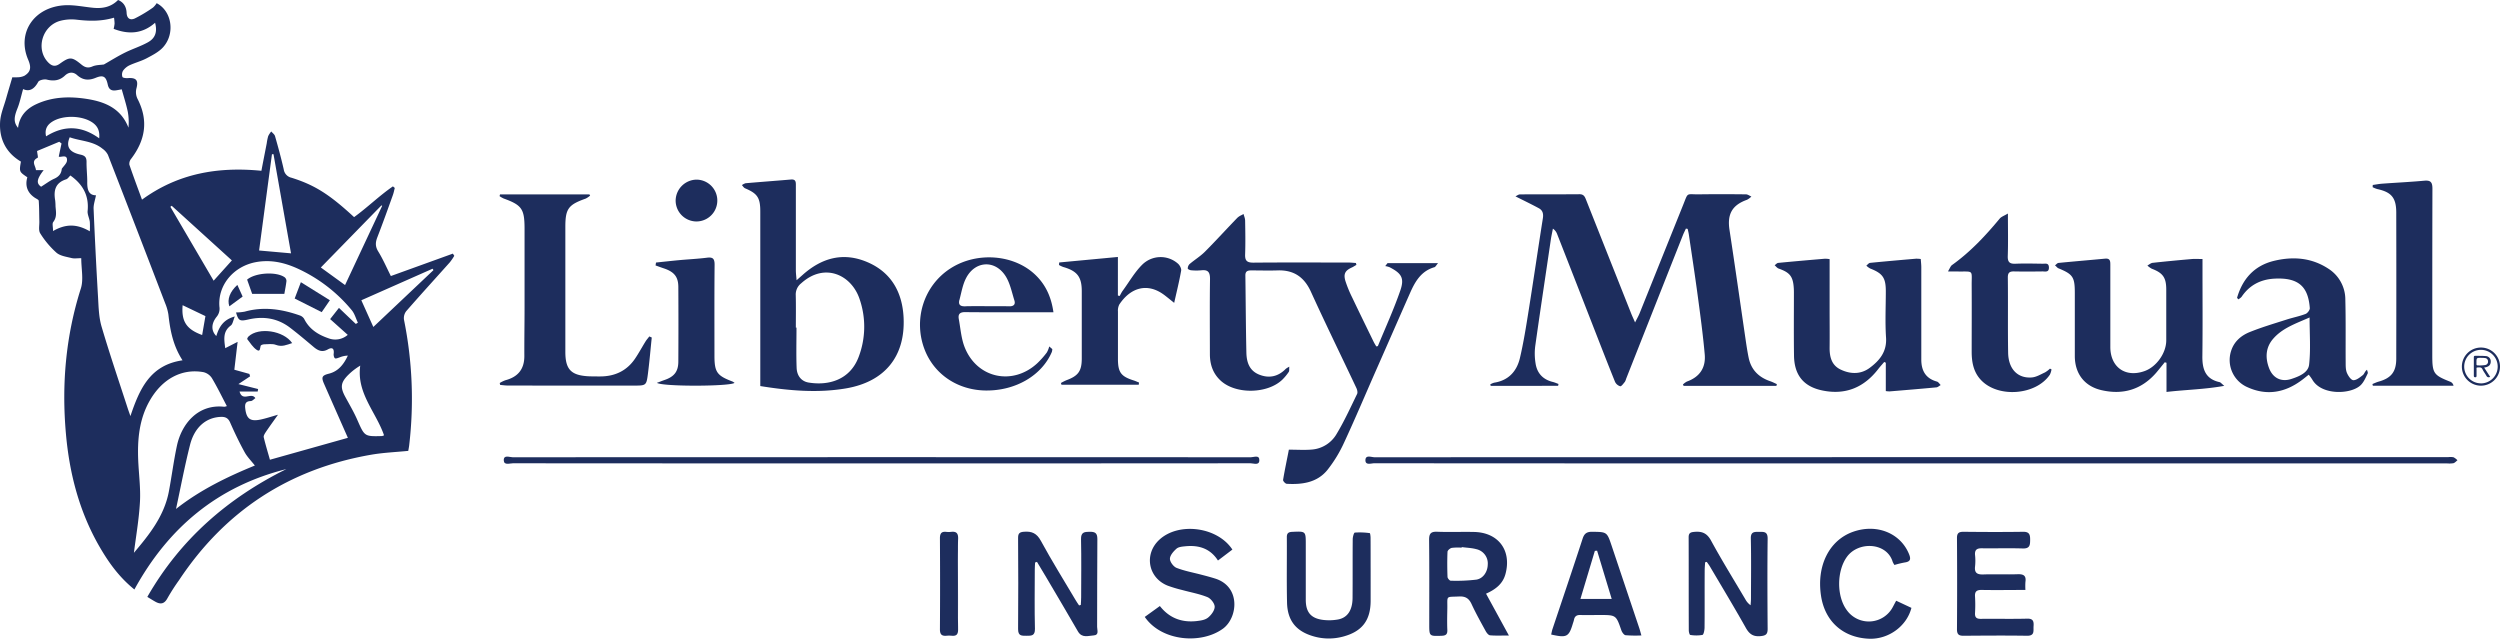 <svg xmlns="http://www.w3.org/2000/svg" viewBox="0 0 1434.55 366.49"><defs><style>.cls-1{fill:#1d2d5d;}</style></defs><g id="图层_2" data-name="图层 2"><g id="图层_1-2" data-name="图层 1"><path class="cls-1" d="M549.74,334.93c0,6.54-.06,13.08,0,19.61,0-6.53,0-13.07,0-19.61s-.08-12.88,0-19.32C549.66,322.05,549.74,328.49,549.74,334.93Z"/><path class="cls-1" d="M714.15,124.68c-.19-.63-.41-1.26-.56-1.89-.46.28-.94.52-1.41.76.47-.24,1-.48,1.4-.76C713.74,123.42,714,124.05,714.15,124.68Z"/><path class="cls-1" d="M224.28,158.4c-2.51-5-4.56-9.75-7.26-14.13-1.74-2.84-1.63-5.18-.5-8.09,3.11-8,6-16.11,8.9-24.19.49-1.34.75-2.76,1.11-4.14l-1.06-.91c-7.82,5.38-14.66,12.14-22.29,17.65-14.08-13-22.55-18.41-35.94-22.61a5.7,5.7,0,0,1-4.43-4.81c-1.46-6.41-3.19-12.75-5-19.07-.29-1-1.42-1.78-2.16-2.66a13.23,13.23,0,0,0-1.74,2.64,27.58,27.58,0,0,0-.84,4.08C152.05,87.43,151,92.69,150,98c-24.95-2.44-47.87,1.48-68.52,16.57-2.57-7-5-13.5-7.24-20.06a4.47,4.47,0,0,1,1-3.37c8.17-10.74,10.06-22,3.69-34.39A8.67,8.67,0,0,1,78.22,51c1.34-4.88.11-6.57-5.06-6.17-1,.07-2.73-.16-2.91-.68a4.39,4.39,0,0,1,.32-3.52,9.61,9.61,0,0,1,3.66-3.12c3.2-1.5,6.7-2.39,9.8-4,3.39-1.81,7.08-3.65,9.59-6.44,7-7.81,5-20.76-3.73-25.24a10.77,10.77,0,0,1-2.09,2.5A78.88,78.88,0,0,1,77.34,10.6c-2.41,1.09-4.53.27-4.69-3.26-.14-3.24-1.56-6-4.9-7.34-4.11,4.14-9,5-14.44,4.45S42.74,2.79,37.51,3c-17.75.81-28,15.6-21.38,31.18C18,38.52,17.79,41.16,14,43.48a9.38,9.38,0,0,1-3.81.86,23.47,23.47,0,0,1-3.11,0c-1.28,4.35-2.4,8-3.44,11.7C2.38,60.68.34,65.25.06,69.92-.53,79.68,3.38,87.63,12,92.73c-1,5.83-1,5.83,3.69,9-1.43,4.88.07,8.94,4.3,11.74.81.54,2.2,1.11,2.24,1.74.29,3.93.24,7.88.35,11.82.07,2.33-.58,5.18.51,6.88A51.23,51.23,0,0,0,32.39,145c2.18,1.87,5.68,2.33,8.68,3.08,1.61.4,3.41.07,5.56.07,0,6.16,1.4,12.25-.23,17.38-8.69,27.32-11.09,55.17-8.55,83.54,2,22.64,7.63,44.32,19,64.19,5.24,9.11,11.22,17.69,20.27,25,19.53-35.65,48-59.26,87.19-69.08-33.62,16.67-60.81,40.24-79.77,73.33,1.86,1.12,3.22,2,4.64,2.78,3.08,1.72,5.25,1.2,7-2.18a117,117,0,0,1,6.56-10.2q39.66-59.76,110.35-72c6.92-1.19,14-1.47,21.18-2.19.18-1.07.42-2.17.54-3.29a228.39,228.39,0,0,0-3-72,6.53,6.53,0,0,1,1.32-4.91c8.22-9.43,16.67-18.68,25-28a33.16,33.16,0,0,0,2.55-3.73c-.27-.42-.55-.83-.83-1.25Zm-5.42-40.53.45.22L198,163.57l-13.9-10.08C195.59,141.72,207.23,129.8,218.86,117.87ZM156.05,88.51l.89-.05q5,28.42,10.06,56.91l-18.33-1.63Q152.35,116.23,156.05,88.51ZM98.52,118.07l34.54,31.36c-3.58,4-6.91,7.67-10.47,11.64-8.2-14-16.52-28.19-24.83-42.39Zm19.36,63.32c-.67,3.86-1.28,7.37-1.88,10.85-8.91-3.25-12-7.7-11.2-17.11Zm-83-169.52a25.72,25.72,0,0,1,9-.58c7.07.82,14.06,1.07,21.55-1.14a26.67,26.67,0,0,1,.32,3.4,21.58,21.58,0,0,1-.54,3c8.65,3.36,16.61,2.85,23.78-3.49,1.37,5.15.19,8.87-4.19,11.25C80.72,26.57,76.19,28,72,30.05S63.81,34.61,59.62,37c-1.95.3-4.48.22-6.58,1.13-2.54,1.1-4.28.54-6.21-1-5.6-4.58-6.75-4.69-12.54-.55-2.63,1.89-4.58,1.33-6.63-.77C20.23,28.19,24.26,14.53,34.88,11.87ZM10.36,73.38c-2.58-3.15-2.43-6-.35-11.17,1.35-3.35,2.07-7,3.25-11.1,3.62,1.69,6.47,0,8.67-4.13.56-1,3.4-1.68,4.9-1.31,4,1,7.43.58,10.49-2.36,2.13-2,4.7-2.18,6.85-.27,3.34,3,6.66,3.28,10.77,1.6,4.33-1.77,5.9-.76,6.89,3.87.62,2.9,2.23,3.73,4.88,3.31,1.34-.21,2.66-.47,3.15-.56,1.23,4.48,2.55,8.54,3.43,12.7a32.06,32.06,0,0,1,.42,9.28c-4.28-11-13.36-14.79-23.62-16.43-10-1.6-19.94-1.37-29.33,3C15.07,62.47,11.15,66.7,10.36,73.38Zm46.56,6c-10.16-7.35-20.12-7.61-30.48-1.14-.85-3.74.4-6.4,3.47-8.37,6.19-4,17.52-3.68,23.44.65C56.12,72.57,57.33,75.27,56.92,79.4ZM23.58,107.15c-2.64-1.85-2.79-4.06,1.49-9.54H20.63c-.23-2.56-3-5.09,1-7.1.33-.17-.17-2-.36-3.86L34,81.34l1.31,1c-.48,2.28-1,4.56-1.59,7.49.82.81,5.07-1.76,4.72,2.33-.14,1.65-1.95,3.15-3,4.72-.22,2.6-1.48,4.41-4.34,5.69C28.55,103.71,26.32,105.45,23.58,107.15Zm28,25.61c-7.41-4.33-13.8-4.42-21.14-.18,0-2.36-.59-4.27.11-5.18,2.23-2.88,1.55-5.93,1.31-9a31.65,31.65,0,0,0-.19-3.39c-1-5.66.07-10.15,6.29-12.11.93-.29,1.6-1.43,2.42-2.2,7.07,5,10.78,11.46,9.9,20.34-.2,2,1,4.17,1.26,6.29A44.68,44.68,0,0,1,51.53,132.76ZM73.28,234.28c-5.06-15.61-10.37-31.16-15-46.89-1.54-5.23-1.7-10.94-2-16.46q-1.5-25.55-2.57-51.13c-.1-2.44.84-4.93,1.36-7.74-4.33,0-5.08-3.47-5-7.8,0-3.79-.46-7.58-.41-11.37,0-2.65-.93-3.61-3.55-4.18-6.46-1.4-8.37-4.69-6.09-9.94C46.2,81,53.31,80.84,58.82,85.34a9.89,9.89,0,0,1,3.11,3.52q16.54,42.57,32.88,85.23a27.48,27.48,0,0,1,1.84,6.54c1,9,2.67,17.74,8.09,26.13-18.63,2.72-24.66,16.44-29.9,32C74.13,236.7,73.67,235.5,73.28,234.28Zm3.56,82.93C78,307.94,79.76,298,80.31,288c.44-7.9-.66-15.87-1-23.82-.49-11.88.51-23.5,6.53-34.14,7.12-12.58,18.43-18.72,30.91-16.49a8,8,0,0,1,4.83,3.4c3.09,5.16,5.71,10.6,8.59,16.07a5.48,5.48,0,0,1-1.48.39c-15.58-1.7-24.61,10.45-27.14,22.23-1.88,8.75-3,17.67-4.67,26.47C94.14,296.44,85.25,307.25,76.84,317.21ZM101,292.05c2.7-12.5,5-24.76,8.06-36.82,2.58-10.11,9.17-15.58,17.38-16,2.71-.15,4.43.5,5.62,3.22,2.54,5.78,5.27,11.49,8.3,17,1.52,2.77,3.86,5.09,5.89,7.68C130.9,273.39,115,281,101,292.05Zm53.89-28.24c-1.12-4-2.48-8.4-3.55-12.89-.2-.86.59-2.1,1.18-3,2.1-3.12,4.32-6.17,7-9.94-3.9,1.1-7,2.15-10.09,2.79-5.85,1.2-8-.48-8.69-6.29-.3-2.47,0-4.23,3.11-4.34.94,0,1.85-1.12,2.69-1.67-2.31-3.67-7.34,2.29-9.08-3.8h10.41l.24-1.44-11.3-2.83,6.71-4.46-.42-1.38-8.63-2.4c.56-4.76,1.17-10,1.88-16l-7.1,3.63c-.67-5.08-1.46-9.54,3.19-13,1.14-.85,1.35-2.93,2.31-5.19-6.77,1.82-9.07,6.19-10.63,11.23-3-3-3-7.08.2-11.06A7.22,7.22,0,0,0,125.9,176c-1-12.41,8.12-23.21,21-25.59,8.35-1.53,16.1.21,23.6,3.57a87.45,87.45,0,0,1,31.33,24c1.67,2,2.38,4.77,3.53,7.19l-1.2.71-9.66-9.21-5.06,6.43,10.11,9.05a10.93,10.93,0,0,1-11.17,1.92c-5.84-2-10.91-5.21-13.83-11.06a4.7,4.7,0,0,0-2.51-2c-10.32-3.64-20.79-5.2-31.6-2.19a27.48,27.48,0,0,1-5,.47c1.4,4.83,2.12,5.18,7.25,4,8.57-1.95,16.61-.69,23.69,4.7,4.72,3.6,9.26,7.45,13.8,11.27,2.44,2,4.82,3,7.91,1.25,2.61-1.47,3.76-.48,3.38,2.53-.11.85.21,2.27.78,2.57s1.79-.27,2.69-.56a13.59,13.59,0,0,1,4.66-1c-2.32,5-5.44,9-10.84,10.37-4,1-4.49,2-2.81,5.82,4.56,10.4,9.16,20.78,13.67,31Zm64.34-13.59c-10.13.28-10,.22-14.17-9.21-2-4.6-4.61-9-7-13.42-2.89-5.4-2.59-8.07,1.79-12.48a35.81,35.81,0,0,1,6.87-5.31c-2.23,15.8,9.08,26.64,13.65,40A6.34,6.34,0,0,1,219.21,250.22Zm-5-62.6-6.89-15.32,40.89-18.1c.17.27.34.54.5.81Z"/><path class="cls-1" d="M894.08,221.39l.21-1.07c-1.08-.38-2.12-.87-3.23-1.14-5.66-1.37-9.07-5-9.92-10.65a34.63,34.63,0,0,1-.21-9.8c2.88-20.5,6-41,9-61.46.31-2,.77-4.05,1.16-6.07a6.45,6.45,0,0,1,2.44,3.15Q902.8,158,912,181.63c4.87,12.47,9.71,25,14.7,37.38a4.8,4.8,0,0,0,3,2.63c.68.15,1.82-1.51,2.64-2.47a6.13,6.13,0,0,0,.73-1.73q16.29-41.24,32.6-82.46c.51-1.29,1.16-2.54,1.74-3.81l1,.17c.23,1.06.51,2.1.67,3.16,1.73,11.74,3.54,23.47,5.11,35.22,1.5,11.13,3,22.27,4,33.45.75,7.72-2.77,13.12-10.23,15.78a9.76,9.76,0,0,0-2.27,1.7l.41.77h53.24l.26-1c-1.25-.56-2.46-1.21-3.75-1.65-6.63-2.24-11-6.54-12.44-13.51-.56-2.72-1-5.45-1.42-8.19-3.18-21.73-6.26-43.47-9.57-65.18-1.37-9,1.49-14.21,10.06-17.26a10.47,10.47,0,0,0,2.49-1.84c-1-.44-2.05-1.25-3.08-1.27-9-.1-18-.13-26.94,0-7.56.09-6.09-1.46-9.14,6.11q-12.51,31.11-25,62.22c-.62,1.52-1.46,2.94-2.57,5.17-1-2.32-1.66-3.67-2.21-5.06q-12.93-32.56-25.84-65.14c-.72-1.82-1.29-3.39-3.84-3.37-11.38.11-22.76,0-34.15.1-.9,0-1.8.76-2.6,1.12,4.81,2.43,9.18,4.52,13.44,6.83,2.25,1.22,2.69,3.24,2.28,5.82-2.8,17.7-5.37,35.43-8.19,53.12-1.45,9.09-2.89,18.21-5,27.14-1.81,7.51-6.55,12.74-14.71,14a9.26,9.26,0,0,0-2.29,1l.27.85Z"/><path class="cls-1" d="M761.69,269.68a76.52,76.52,0,0,0,9.6-15.76c6.59-14.2,12.66-28.65,19-43s12.59-28.68,18.92-43c2.88-6.49,6.36-12.43,13.87-14.58.66-.19,1.09-1.18,2.09-2.33h-29l-1.3,1.68a11.2,11.2,0,0,1,2.56.67c6.75,3.5,8.56,6.18,6.11,13.3-3.72,10.82-8.51,21.27-12.87,31.88,0,.13-.44.12-.94.24-.51-.89-1.11-1.83-1.59-2.82-4.09-8.4-8.21-16.8-12.22-25.24a68.25,68.25,0,0,1-3.88-9.43c-1.26-4.17-.14-6.08,3.74-7.83.89-.4,1.7-1,2.55-1.45-.09-.37-.18-.73-.28-1.1-1.42-.09-2.84-.26-4.26-.26-18.21,0-36.42-.11-54.64.06-3.72,0-4.81-1.22-4.67-4.8.23-6.44.11-12.9,0-19.35a7.23,7.23,0,0,0-.34-1.88c-.19-.63-.41-1.26-.57-1.89-.45.28-.93.52-1.4.76A8.26,8.26,0,0,0,710,125c-6.24,6.44-12.26,13.1-18.59,19.44-2.66,2.67-6,4.68-8.85,7.13a3.63,3.63,0,0,0-1,2.53c0,.35,1.33,1,2.08,1a29.24,29.24,0,0,0,5.69,0c3.79-.42,5,1,5,4.89-.21,14.41-.08,28.83-.07,43.25,0,6,1.82,11.23,6.3,15.29,8.74,7.9,26.94,7.48,35.36-.76a28.46,28.46,0,0,0,3.6-4.37c.39-.58.19-1.57.31-3a14.24,14.24,0,0,0-2,1.23c-4.36,4.48-9.56,5.62-15.27,3.34s-7.24-7.21-7.36-12.64c-.32-14.78-.38-29.56-.58-44.35,0-2.53,1.53-2.82,3.49-2.81,4.93,0,9.87.16,14.79,0,9.3-.36,15.39,3.62,19.31,12.2,8.43,18.5,17.39,36.77,26.06,55.17.49,1,.91,2.62.47,3.51-3.8,7.81-7.41,15.76-11.89,23.17a18.06,18.06,0,0,1-14,8.74c-4.19.37-8.43.07-13.27.07-1,5.27-2.32,11.29-3.32,17.35-.11.65,1.31,2.2,2.08,2.24C747.09,278.12,755.74,277,761.69,269.68Z"/><path class="cls-1" d="M427.55,108.06c7.11,3,8.72,5.43,8.72,13.29V221.53c16.63,2.67,32.89,4.09,49.09,1.35,22.33-3.78,34.11-18.31,33.15-40.4-.64-14.62-7-26.22-20.9-32.11s-26.21-2.33-37.12,7.44c-.9.81-1.81,1.6-3.4,3-.19-2.45-.4-4-.41-5.59q0-24.27,0-48.54c0-2,.17-3.93-2.83-3.67-8.67.74-17.36,1.38-26,2.13a6.87,6.87,0,0,0-2.12,1.08C426.3,106.85,426.81,107.73,427.55,108.06Zm32.16,54.53c13.62-12.33,29.1-4.7,33.62,9.26a48.7,48.7,0,0,1-.63,33c-5,13.27-17.41,16.54-28.73,14.66-4.06-.67-6.67-3.79-6.85-8.43-.29-7.69-.08-15.39-.08-23.09h-.37c0-6.19.11-12.38-.05-18.56A8.15,8.15,0,0,1,459.71,162.59Z"/><path class="cls-1" d="M1181.12,153.93c8.37,3.45,9.44,5,9.45,14.1,0,12.13,0,24.27,0,36.4.06,10,5.55,17.21,15.29,19.45,12.36,2.86,23-.31,31.42-10,1.69-2,3.27-4,4.9-6l1,.28v16.75c11.11-1.31,21.67-1.42,33.15-3.5-1.59-1.29-2.07-2-2.68-2.13-8.27-1.81-10-7.62-9.88-15.09.21-16.93.07-33.87.07-50.81v-4.75c-2.27,0-4.13-.13-6,0-7.55.66-15.09,1.36-22.62,2.19-1,.11-2,1-3,1.56a11.91,11.91,0,0,0,2.52,1.82c6.39,2.43,8.29,5.07,8.3,11.91q0,14.59,0,29.2c0,7.27-5.6,15.2-12.47,17.63-10.85,3.86-19.46-2.09-19.62-13.56,0-2.4,0-4.8,0-7.2q0-20.1,0-40.2c0-2.06-.07-3.84-3-3.56-8.92.84-17.85,1.58-26.77,2.46-.69.06-1.3.92-2,1.41C1180,152.85,1180.43,153.64,1181.12,153.93Z"/><path class="cls-1" d="M1020.64,154.11c6.46,2.28,8.25,4.51,8.67,11.27.1,1.52.07,3,.07,4.55,0,11.38-.11,22.77.06,34.15.16,11.15,5.49,17.8,16.38,20,13.19,2.71,23.84-1.76,32-12.38,1.07-1.39,2.26-2.66,3.4-4l.89.44v16.27a15.23,15.23,0,0,0,2.21.18c8.94-.74,17.88-1.47,26.81-2.31.86-.08,1.65-.87,2.48-1.33-.72-.7-1.34-1.79-2.19-2-6.37-1.76-8.89-6.18-8.94-12.43,0-1.26,0-2.53,0-3.79q0-24.66,0-49.32c0-1.59-.2-3.17-.31-4.79a21,21,0,0,0-2.66-.18c-8.8.76-17.61,1.52-26.41,2.4-.77.08-1.44,1-2.16,1.6a10.31,10.31,0,0,0,2.25,1.65c7.18,2.81,8.93,5.34,8.93,13.08,0,8.85-.45,17.73.13,26.55.53,8.07-3.69,13.16-9.39,17.38-5.09,3.78-11,3.65-16.58,1-5.29-2.46-6.47-7.32-6.41-12.72.08-7.2,0-14.41,0-21.62V148.69a17.22,17.22,0,0,0-2.75-.23c-8.93.76-17.86,1.53-26.79,2.4-.69.07-1.32.88-2,1.34C1019.08,152.86,1019.75,153.8,1020.64,154.11Z"/><path class="cls-1" d="M363.66,221.26c7.15,0,7.27,0,8.16-7s1.46-13.72,2.17-20.58l-1.39-.63c-.76,1-1.6,1.92-2.25,3-2,3.22-3.79,6.57-5.91,9.7-4.76,7.05-11.61,10.23-20,10.26-2.27,0-4.55,0-6.82-.09-10-.56-13.21-4-13.21-14q0-35.83,0-71.67c0-10.46,1.68-12.74,11.66-16.28a12.45,12.45,0,0,0,2.56-1.74l-.42-.68H286.92l-.26,1A14.77,14.77,0,0,0,289,113.9c10.34,3.74,11.94,5.95,12,16.87q0,22.95,0,45.89c0,9.22-.17,18.45-.12,27.67,0,7.6-3.75,12-10.9,13.87a18.2,18.2,0,0,0-3.23,1.58l.26,1.11c1.56.12,3.11.35,4.67.35Q327.63,221.27,363.66,221.26Z"/><path class="cls-1" d="M1289.91,222.3c10.88,4.85,21.19,3,30.67-4,1.39-1,2.72-2.12,4.22-3.3a31.52,31.52,0,0,1,2,2.75c5.27,9.43,22.77,8.62,28.07,3,1.66-1.76,2.65-4.19,3.75-6.41.26-.53-.23-1.44-.38-2.17-1.31,1-1.54,2.4-2.38,3.06-1.66,1.3-3.7,3-5.48,2.93-1.36-.09-3-2.55-3.71-4.3-.75-1.91-.66-4.21-.68-6.34-.08-11.88.11-23.77-.19-35.64a21,21,0,0,0-9.92-17.82c-9.72-6.3-20.41-7-31.33-4.3-11.15,2.82-17.76,10.37-20.88,21.12l.7.89a7.29,7.29,0,0,0,1.87-1.41c4.49-6.68,10.82-10,18.77-10.46,14.52-.81,19.51,5.14,20.4,16.88.09,1.1-1.35,3-2.49,3.39-3.52,1.34-7.27,2.06-10.87,3.22-7.07,2.28-14.23,4.37-21.1,7.15-5,2-9.1,5.53-10.75,11A17,17,0,0,0,1289.91,222.3Zm14.38-27.79c5.33-6.23,12.94-8.79,21-12.34,0,9.74.69,18.5-.28,27.07-.52,4.64-5.76,6.76-10.08,8.18-6,2-10.85-.53-13-6.46S1300.16,199.33,1304.29,194.51Z"/><path class="cls-1" d="M1364.85,219c-1.2.34-2.33.9-3.5,1.36l.24,1h46.29a3.08,3.08,0,0,0-1.78-2.28c-9.69-3.81-10.41-4.83-10.41-15.29,0-31.83,0-63.67.08-95.51,0-3.64-.94-4.94-4.67-4.59-8,.73-16.12,1.12-24.18,1.71-1.81.13-3.6.49-5.4.74,0,.42,0,.84-.08,1.25a14.66,14.66,0,0,0,2.58,1.07c8.13,1.74,10.93,4.93,11,13.25q.09,42.08,0,84.15C1375,213.4,1372.06,217,1364.85,219Z"/><path class="cls-1" d="M565.56,224.08c17.09.23,32.21-8.55,38-22.1a6.55,6.55,0,0,0,.27-1.67l-1.76-1.52a13.42,13.42,0,0,1-1.4,3.5,49.56,49.56,0,0,1-5.53,6.22c-14,12.86-34.29,8.65-41.47-8.94-2.1-5.13-2.48-11-3.5-16.53-.51-2.83.68-4,3.77-3.93,14.91.15,29.83.07,44.74.07h5.8c-1.17-8.27-4.1-15-9.42-20.51C583,146.07,561,144,545.43,154s-21.6,29.78-14.67,47.08C536.36,215,549.7,223.87,565.56,224.08Zm-15-52c1.12-4.24,1.83-8.75,3.83-12.56,5.09-9.73,16.24-10.57,22.38-1.47,2.77,4.11,3.77,9.46,5.31,14.34.73,2.29-.44,3.45-3,3.37-1.07,0-2.15-.06-3.22-.07-3.22,0-6.45,0-9.67,0-3,0-6.07-.07-9.11,0-1,0-2,0-3,.07C551.21,175.91,549.76,175,550.52,172.11Z"/><path class="cls-1" d="M1404.89,262.31q-308.09,0-616.17.07c-1.8,0-5.13-1.54-5.21,1.63s3.3,1.82,5.1,1.82q153.84.12,307.7.07H1404a15.77,15.77,0,0,0,3.77-.09c.88-.22,1.59-1.1,2.37-1.69a8.43,8.43,0,0,0-2.25-1.73A9.78,9.78,0,0,0,1404.89,262.31Z"/><path class="cls-1" d="M1123.47,155.79c9.33.12,7.86-1.11,7.92,8.12.08,12.63,0,25.27,0,37.9,0,5.91,1,11.6,5.26,16.17,9.76,10.52,31.62,8.88,39.61-3a10.89,10.89,0,0,0,.94-3l-.88-.46a15.35,15.35,0,0,1-2.85,2.17c-2.48,1.13-5,2.7-7.6,2.9-8.11.62-13.41-4.87-13.56-14.19-.24-14.4,0-28.8-.18-43.2,0-2.74,1-3.5,3.58-3.45,5.43.11,10.86.07,16.3,0,1.62,0,3.78.67,3.7-2.31-.08-2.69-2-2.1-3.56-2.11-5.17-.07-10.36-.21-15.53,0-3.43.16-4.65-.89-4.52-4.46.26-7.67.08-15.36.08-24.34-2.17,1.3-3.8,1.81-4.71,2.91-8.17,9.86-16.86,19.14-27.34,26.63-.87.62-1.26,1.91-2.36,3.68C1120.48,155.79,1122,155.77,1123.47,155.79Z"/><path class="cls-1" d="M620.74,167q0,19.33,0,38.67c0,7.23-2,10-8.71,12.47a29.89,29.89,0,0,0-3.25,1.63c.1.33.21.66.31,1h44.36c0-.42.11-.84.16-1.25-1-.4-2-.87-3-1.19-7.33-2.3-9.09-4.62-9.11-12.3,0-9.1,0-18.2,0-27.3a7.68,7.68,0,0,1,.78-4c6.53-9.86,16.29-12.64,25.84-5.43,1.78,1.34,3.49,2.77,5.65,4.49,1.45-6.5,2.94-12.45,4-18.49.21-1.23-.83-3.16-1.89-4.06a15,15,0,0,0-20.42.61c-4.4,4.36-7.56,10-11.24,15-.67.92-1.17,2-1.75,3l-1-.27V147.45l-33.68,3.16-.12,1.45a16.63,16.63,0,0,0,2.42,1.14C618.08,155.48,620.72,158.83,620.74,167Z"/><path class="cls-1" d="M389.24,164.6q.12,21.42,0,42.86c0,5.8-2.44,8.74-8,10.62-1.31.44-2.6,1-4.32,1.61,3.53,2.26,42.26,2.06,44.57,0a6.47,6.47,0,0,0-1.21-.78c-8.89-3.37-10.3-5.37-10.31-14.76,0-17.45-.09-34.9.08-52.34,0-3.53-1.15-4.34-4.43-3.93-5.13.65-10.32.89-15.48,1.36-4.57.42-9.14.93-13.71,1.41-.09.55-.18,1.11-.26,1.67,1.65.59,3.3,1.2,5,1.76C386.87,156.05,389.2,158.86,389.24,164.6Z"/><path class="cls-1" d="M717.82,262.38q-211.85-.11-423.69,0c-1.76,0-5.15-1.57-5.06,1.77.09,3,3.4,1.69,5.25,1.69q52.9.06,105.82.06t105.83,0q52.92,0,105.83,0t105.83-.06c1.78,0,5.08,1.45,5-1.87C722.65,260.9,719.49,262.38,717.82,262.38Z"/><path class="cls-1" d="M400.14,265.9q52.92,0,105.83,0t105.83,0q-52.92,0-105.83,0T400.14,265.9Z"/><path class="cls-1" d="M863.86,329.41c3.66-13.51-4-23.87-18-24.16-7.07-.15-14.16.16-21.22-.12-3.79-.15-4.62,1.26-4.59,4.8.17,16,.08,32.08.08,48.13,0,7.09,0,7,7.07,6.77,2.36-.08,3.42-.75,3.31-3.31-.18-4.16-.08-8.33,0-12.5.08-7.48-1-6.36,6.66-6.74,3.72-.19,5.73,1.06,7.26,4.39,2.43,5.27,5.28,10.35,8.07,15.44.55,1,1.59,2.36,2.51,2.45,3.31.29,6.66.11,10.82.11l-13.11-24C858.26,338.19,862.34,335,863.86,329.41Zm-16.74,3.2a97,97,0,0,1-14.68.61c-.64,0-1.8-1.4-1.83-2.18-.17-4.79-.21-9.6,0-14.39,0-.83,1.49-2.08,2.47-2.27a28.82,28.82,0,0,1,5.66-.11l0-.34c2.86.39,5.8.46,8.55,1.23A8.37,8.37,0,0,1,853.7,324C853.61,328.07,851.11,332,847.12,332.61Z"/><path class="cls-1" d="M697.31,332c-2.52-.8-5.08-1.47-7.64-2.14-4.86-1.3-9.88-2.19-14.54-4-1.77-.7-3.85-3.49-3.8-5.26.06-2,2.08-4.26,3.8-5.78,1.17-1,3.28-1.18,5-1.35,7.67-.77,14.28,1.17,18.76,8.17l8.28-6.28c-8.66-13.17-31-15.9-42-5.57-8.82,8.27-6.36,21.78,4.84,26.26a76.63,76.63,0,0,0,8.32,2.5c4.85,1.34,9.88,2.22,14.51,4.09,1.93.78,4.17,3.62,4.17,5.53,0,2.13-2,4.79-3.83,6.24s-4.44,1.72-6.77,2c-8.33.85-15.43-1.73-20.85-8.66l-8.67,6.25c9.59,14,32.46,15.9,45,6.65C710.27,354.36,712.07,336.68,697.31,332Z"/><path class="cls-1" d="M1009.35,305.18c-2.73,0-4.78-.08-4.69,3.84.26,11.5.1,23,.08,34.5,0,1.26-.14,2.52-.22,3.78a9.87,9.87,0,0,1-3-3.41c-6.61-11.2-13.47-22.26-19.68-33.68-2.37-4.35-5.29-5.44-9.7-5-2.13.19-3.17.68-3.16,3.07.07,17.82,0,35.64.08,53.45,0,.91.45,2.56.83,2.6a20.53,20.53,0,0,0,7,0c.73-.18,1.21-2.77,1.22-4.27.11-10.86,0-21.73.07-32.6,0-1.6.16-3.2.25-4.8l.94-.25c.62.9,1.3,1.76,1.85,2.7,6.87,11.64,13.85,23.22,20.48,35,2,3.62,4.21,5.33,8.55,4.91,3.09-.3,4.08-1.12,4.06-4.23-.13-17.19-.2-34.38,0-51.56C1014.4,304.91,1012.14,305.2,1009.35,305.18Z"/><path class="cls-1" d="M629.69,309.26c0-3.61-1.51-4.14-4.53-4.12s-4.93.32-4.84,4.24c.24,11.12.09,22.24.07,33.37,0,1.46-.13,2.93-.2,4.39l-1,.25c-.67-1-1.39-2-2-3.07-6.7-11.3-13.64-22.46-19.93-34-2.34-4.29-5.13-5.54-9.62-5.2-2.57.19-3.46.91-3.44,3.56.1,17.44.16,34.88,0,52.32,0,4,2.06,3.8,4.74,3.82,2.87,0,5,.11,4.93-4-.29-11.37-.11-22.75-.09-34.12,0-1.31.12-2.61.18-3.92l1.08-.37c1.83,3.06,3.69,6.1,5.49,9.17,6,10.23,12.1,20.43,18,30.72,2.33,4.06,6,2.48,9.14,2.3s1.87-3.13,1.88-4.88C629.65,342.88,629.51,326.07,629.69,309.26Z"/><path class="cls-1" d="M1163.13,355c-8.84.23-17.69,0-26.53.11-2.47,0-3.4-.83-3.29-3.29a80.85,80.85,0,0,0,0-9.47c-.22-3.09,1.06-3.89,4-3.83,8.07.15,16.15,0,24.92,0a35.89,35.89,0,0,1,0-4.58c.53-3.56-1-4.56-4.42-4.44-6.56.23-13.14-.09-19.71.13-3.5.11-5.23-.82-4.77-4.63a30.14,30.14,0,0,0,0-6.44c-.29-3,1-4,3.9-3.94,7.83.11,15.68-.15,23.5.1,4,.13,4.19-1.93,4.21-4.93s-.45-4.7-4.09-4.64c-11.37.18-22.75.12-34.12,0-2.69,0-3.8.7-3.78,3.64q.18,26.15,0,52.31c0,2.85,1,3.73,3.73,3.71,12.13-.09,24.26-.19,36.39,0,4.67.09,3.64-2.89,3.83-5.54S1166.69,354.85,1163.13,355Z"/><path class="cls-1" d="M786.46,308.69c0-1-.21-2.75-.48-2.78a41.54,41.54,0,0,0-8.55-.3c-.54.05-1.2,2.47-1.21,3.8-.1,11.25,0,22.5-.09,33.75-.07,7-2.92,11.32-8.36,12.31a28.87,28.87,0,0,1-8.25.28c-7.19-.81-10.22-4.31-10.24-11.52,0-10.62,0-21.24,0-31.86,0-7.59,0-7.53-7.69-7.19-2.17.1-3.2.68-3.18,3.07.09,12.51-.16,25,.12,37.54.22,9.87,4.79,15.85,13.61,18.84a31.46,31.46,0,0,0,18.62.64c10.84-2.91,15.74-9.3,15.74-20.56V328C786.48,321.58,786.5,315.13,786.46,308.69Z"/><path class="cls-1" d="M786.46,308.69c0,6.44,0,12.89,0,19.34v0C786.48,321.58,786.5,315.13,786.46,308.69Z"/><path class="cls-1" d="M1086.25,348.1a15.55,15.55,0,0,1-26.65,1.83c-5.82-8.05-5.6-22.46.24-30.46,6.58-9,22.88-8.3,26.23,2.95a10.75,10.75,0,0,0,1,1.77,54.29,54.29,0,0,1,5.93-1.44c3.58-.48,3.5-2.29,2.35-5-5-12-18.7-17.4-32.18-12.54-13.65,4.93-20.89,19.59-18.2,36.85,2.27,14.59,12.66,23.83,27.47,24.45,11.08.47,21.65-7.07,24.38-17.7l-8.75-4.1C1087.3,346.11,1086.78,347.11,1086.25,348.1Z"/><path class="cls-1" d="M924.83,313.27c-2.73-8.16-2.75-8-11.28-8.13-3,0-4.44,1-5.39,3.89-5.67,17.38-11.54,34.7-17.33,52-.33,1-.49,2.05-.74,3.08,9,2,10.16,1.42,12.53-6.57a16.4,16.4,0,0,0,.55-1.81c.38-2.09,1.55-2.91,3.71-2.83,3.66.13,7.32,0,11,0,9.48,0,9.44,0,12.5,8.81.39,1.12,1.48,2.67,2.41,2.79a72.51,72.51,0,0,0,9.07.13c-.5-1.73-.79-2.92-1.17-4.08Q932.76,336.93,924.83,313.27Zm-17.94,30.4,8.27-27.58,1.29-.09c2.72,9,5.44,18,8.37,27.67Z"/><path class="cls-1" d="M545.68,305.2a11.74,11.74,0,0,1-2.65,0c-2.81-.31-3.69.88-3.68,3.69q.17,26.14,0,52.28c0,2.91,1.1,3.87,3.78,3.63a16.14,16.14,0,0,1,3,0c2.83.28,3.69-.94,3.64-3.74,0-2.18-.06-4.35-.08-6.53,0-6.53,0-13.07,0-19.61s-.08-12.88,0-19.32c0-2.14,0-4.29.1-6.43C549.9,305.92,548.73,304.83,545.68,305.2Z"/><path class="cls-1" d="M399.52,127.08a12,12,0,0,0,.18-24,12.17,12.17,0,0,0-12,11.78A12,12,0,0,0,399.52,127.08Z"/><path class="cls-1" d="M566.14,175.75c-3,0-6.07-.07-9.11,0,3,0,6.07,0,9.11,0,3.22,0,6.45-.06,9.67,0C572.59,175.69,569.36,175.75,566.14,175.75Z"/><path class="cls-1" d="M163.16,168.64c.38-2.21.92-4.77,1.21-7.36a2.75,2.75,0,0,0-1-2.15c-4.75-3.42-16.86-2.69-21.57,1.32l2.9,8.19Z"/><path class="cls-1" d="M142.63,193.06c-.41.38-.91,1.34-.75,1.54,1.71,2.16,3.22,4.69,5.43,6.17,2.06,1.38,1.88-1,2.24-2.33.12-.44,1.27-.85,2-.87,2.25,0,4.73-.46,6.71.3,3.51,1.36,6.25,0,9.39-1C162.71,189.64,148.43,187.61,142.63,193.06Z"/><path class="cls-1" d="M189.29,172.29l-16.64-10.36c-1.33,3.49-2.43,6.39-3.56,9.37l15.51,7.82C186.14,176.89,187.6,174.76,189.29,172.29Z"/><path class="cls-1" d="M136.2,163.49c-4.3,3.9-5.94,8.28-4.6,12.29l7.63-5.61C138.17,167.84,137.21,165.7,136.2,163.49Z"/><path class="cls-1" d="M1423.62,199.43a10.94,10.94,0,1,0,10.93,10.89A10.92,10.92,0,0,0,1423.62,199.43Zm-.13,20.54a9.61,9.61,0,1,1,9.74-9.56A9.65,9.65,0,0,1,1423.49,220Z"/><path class="cls-1" d="M1429.24,207.55a3,3,0,0,0-3-3.23c-2-.2-4-.1-5.92-.15-.71,0-.8.41-.79,1,0,3.46,0,6.92,0,10.39,0,.59.15.92.83.92s.74-.46.73-1c0-1.21,0-2.41,0-3.62,0-.4-.2-1,.48-1,1.1,0,2.27-.36,2.94,1.08.61,1.28,1.52,2.41,2.21,3.66.53.95,1.19,1.06,2.21.69l-3.48-5.37.71-.13C1428.18,210.38,1429.21,209.33,1429.24,207.55Zm-7.55,2.11c-.52,0-.66-.28-.65-.73,0-.27,0-.55,0-.82,0-2.81,0-2.81,3.18-2.77a12.76,12.76,0,0,1,1.67.11,1.85,1.85,0,0,1,1.78,1.82,1.9,1.9,0,0,1-1.56,2.18A19.83,19.83,0,0,1,1421.69,209.66Z"/></g></g></svg>